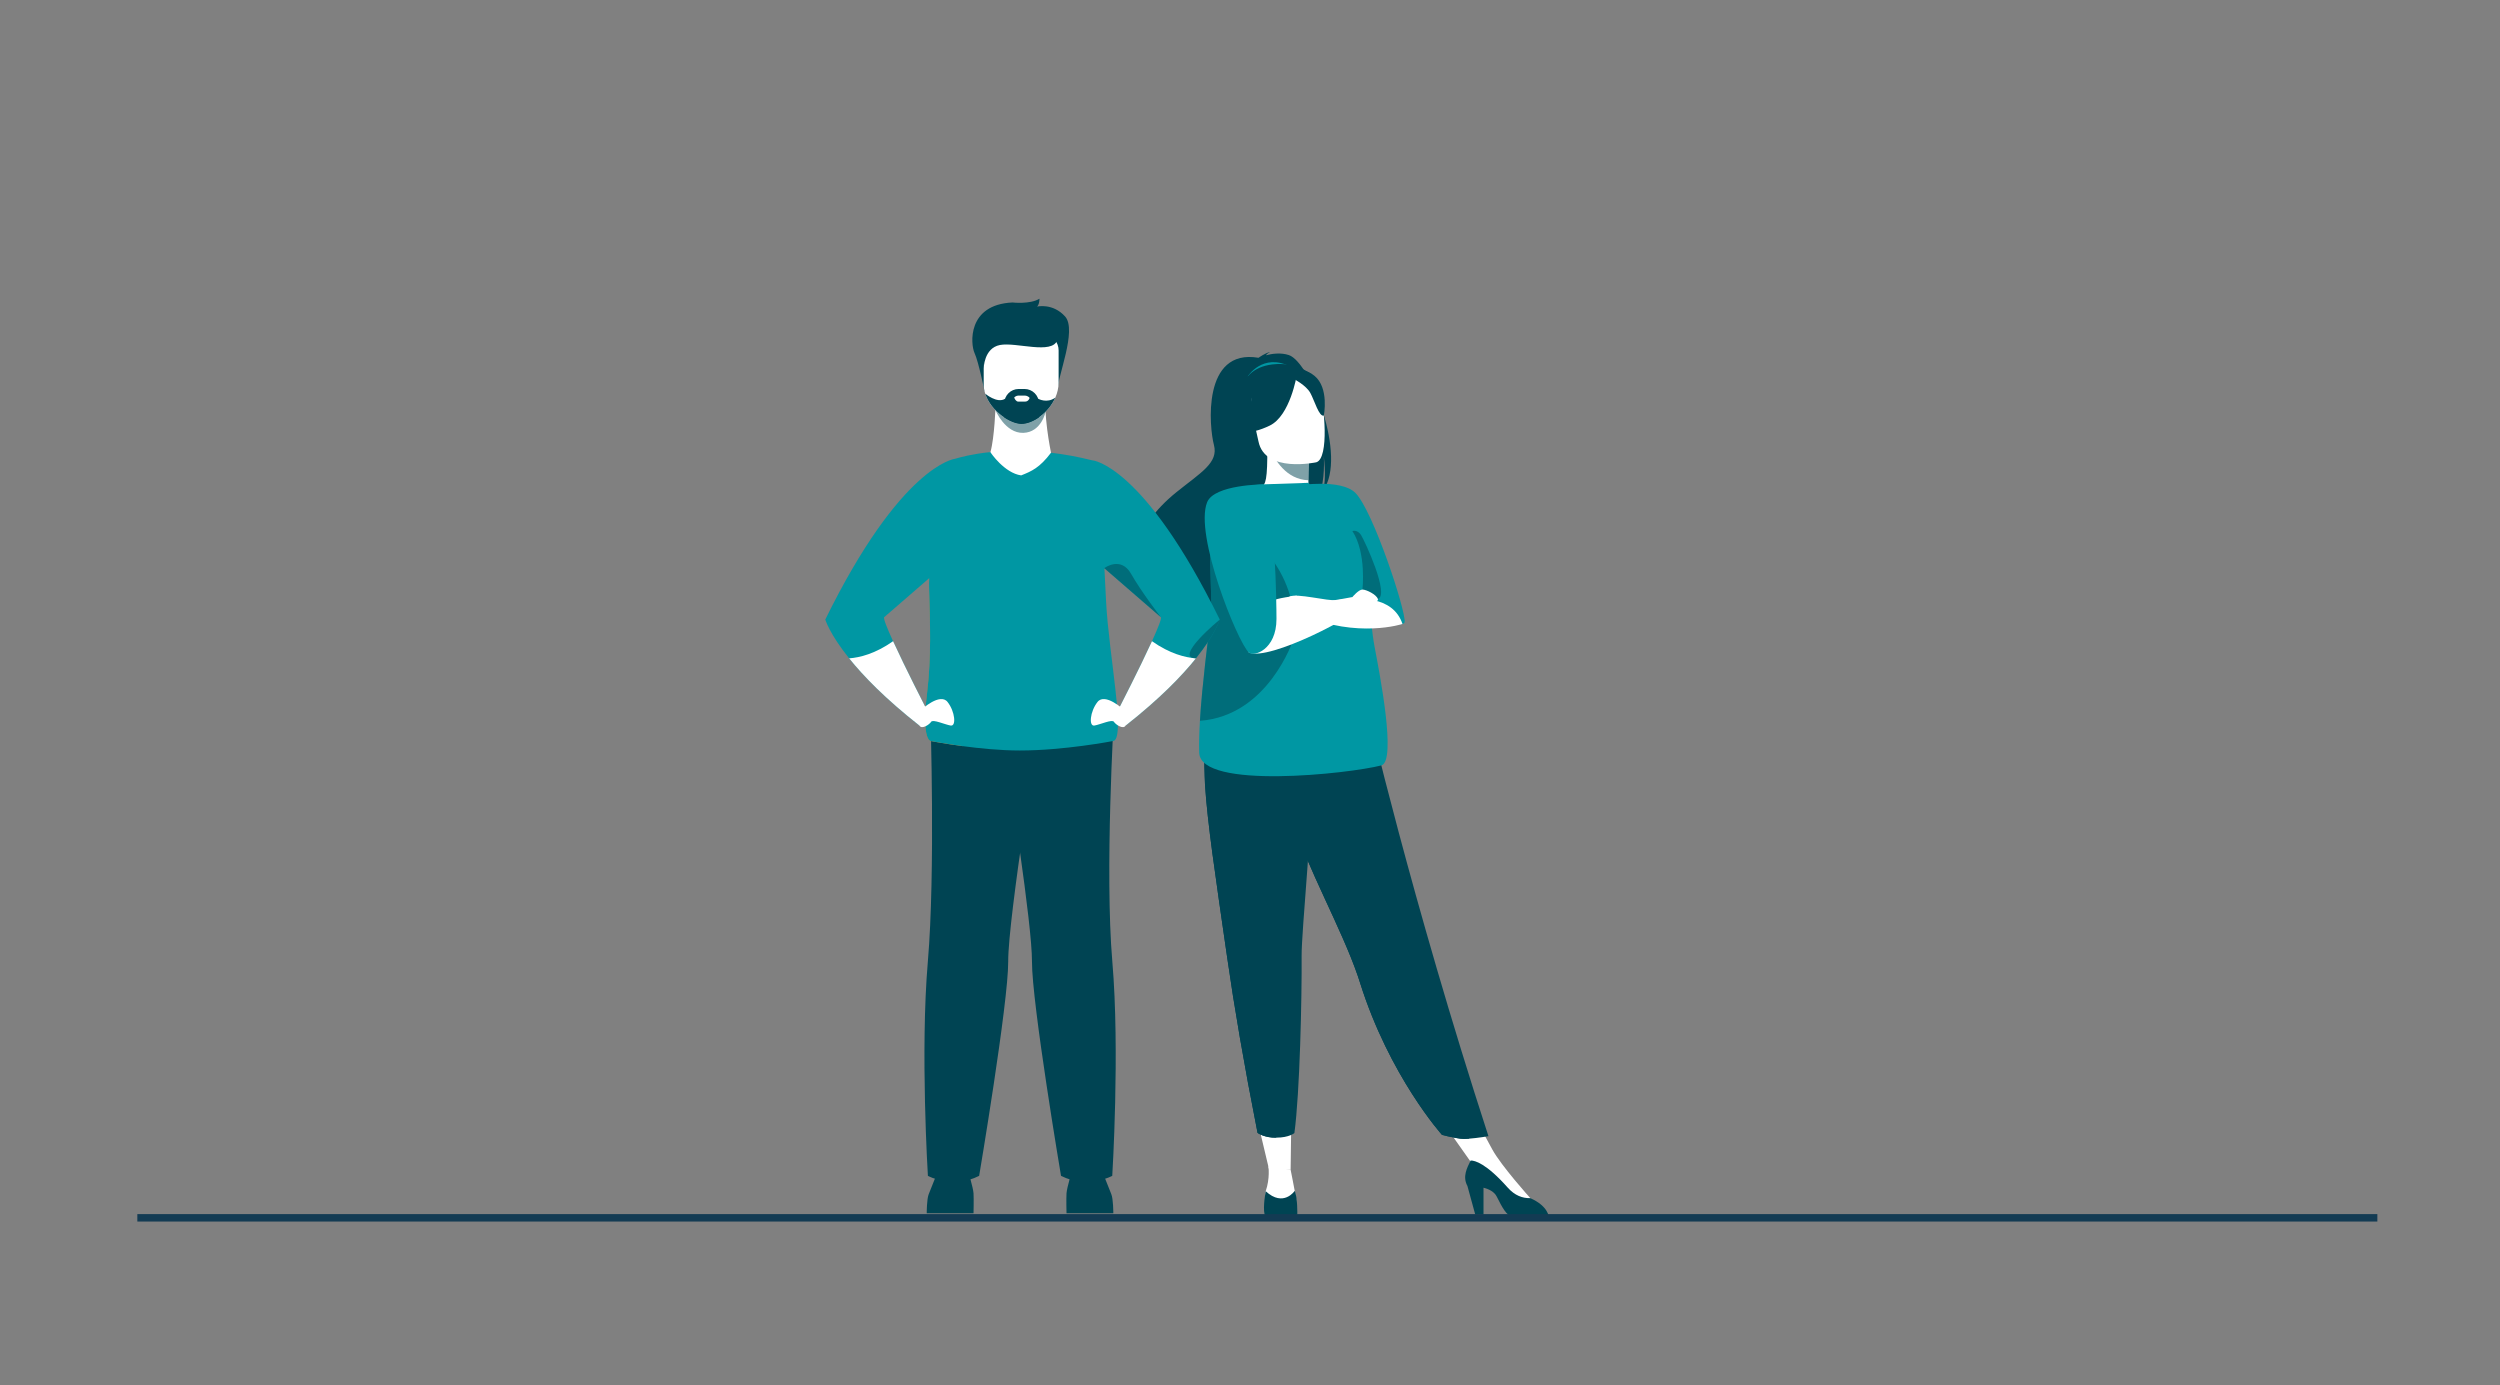 <?xml version="1.0" encoding="utf-8"?>
<!-- Generator: Adobe Illustrator 22.1.0, SVG Export Plug-In . SVG Version: 6.00 Build 0)  -->
<svg version="1.1" id="Layer_1" xmlns="http://www.w3.org/2000/svg" xmlns:xlink="http://www.w3.org/1999/xlink" x="0px" y="0px"
	 viewBox="0 0 168.824 93.551" style="enable-background:new 0 0 168.824 93.551;" xml:space="preserve">
<rect x="0" y="0" width="168.824" height="93.551" fill="#808080" stroke="none"/>
<style type="text/css">
	.st0{fill:#FFFFFF;}
	.st1{fill:#004453;}
	.st2{fill:#0097A3;}
	.st3{opacity:0.5;fill:#004453;}
	.st4{fill:#133B53;}
	.st5{fill:#ED7D2B;}
</style>
<g>
	<g>
		<polygon class="st0" points="84.736,74.918 85.705,78.998 87.156,78.99 87.209,74.918 		"/>
		<polygon class="st0" points="96.942,75.092 99.698,78.998 100.772,77.619 99.114,74.555 		"/>
		<path class="st1" d="M87.034,23.977c-0.547-0.18-1.142-0.092-1.549,0.015c0.084-0.131,0.284-0.213,0.284-0.213
			c-0.263,0.013-0.782,0.382-0.782,0.382c-3.826-0.652-3.33,4.688-3.011,5.887c0.319,1.2-0.868,1.851-2.523,3.181
			c-3.156,2.536-2.973,5.043-2.973,5.043c0.031,0.011,0.063,0.023,0.098,0.038c0.115-0.331,0.363-0.96,0.65-1.106
			c-0.006,0.029-0.204,0.838-0.249,1.288c1.199,0.581,3.498,1.942,5.104,2.911c-0.055-0.242-0.115-0.588-0.063-0.788l0.371,0.975
			c0.86,0.521,1.455,0.889,1.455,0.889c-0.287-0.963,3.197-7.055,5.247-9.083c0.404-0.963,0.307-2.5,0.299-2.62
			c0.14,1.206,0.071,1.912-0.035,2.323C90.987,30.854,88.485,24.454,87.034,23.977z"/>
		<path class="st0" d="M88.548,33.801c0.012,0.005-1.164,0.616-2.048,0.374c-0.832-0.227-1.375-1.305-1.364-1.308
			c0.352-0.07,0.454-0.554,0.446-2.634l0.159,0.031l2.678,0.53c0,0-0.061,0.843-0.063,1.637
			C88.355,33.097,88.395,33.73,88.548,33.801z"/>
		<path class="st2" d="M84.252,25.428c0,0,1.017-1.64,2.907-0.659C87.159,24.769,86.18,24.796,84.252,25.428z"/>
		<path class="st3" d="M88.419,30.794c0,0-0.061,0.843-0.063,1.637c-1.498-0.042-2.291-1.409-2.615-2.167L88.419,30.794z"/>
		<path class="st1" d="M85.19,30.358c0,0-1.015-1.061-1.409-2.064c-0.282-0.716-0.458-3.545,2.388-3.706
			c0,0,0.819-0.083,1.677,0.275c0.682,0.285,1.725,0.986,1.24,3.582l-0.088,0.862L85.19,30.358z"/>
		<path class="st1" d="M100.514,76.726c0,0-0.712,0.123-1.296,0.167c-0.13,0.01-0.253,0.016-0.361,0.016
			c-0.281,0-0.788-0.106-1.129-0.185l-0.025-0.006c-0.149-0.035-0.263-0.064-0.306-0.075l-0.018-0.005c0,0-3.549-3.951-5.54-10.285
			c-0.046-0.148-0.096-0.296-0.147-0.447c-1.09-3.177-3.348-7.164-4.538-10.774c-0.189-0.574-0.36-1.116-0.512-1.628
			c-0.049-0.164-0.097-0.325-0.142-0.484c-0.877-3.048-1.131-5.049-1.365-7.187l7.156,1.821
			C92.291,47.655,95.296,60.68,100.514,76.726z"/>
		<path class="st0" d="M88.888,31.218c0,0-3.464,0.758-3.903-1.406c-0.439-2.164-1.181-3.524,1.012-4.1
			c2.193-0.575,2.791,0.163,3.114,0.85C89.433,27.248,89.778,30.965,88.888,31.218z"/>
		<path class="st1" d="M87.569,25.339c0,0-0.44,2.732-1.824,3.401c-1.385,0.67-2.097,0.406-2.097,0.406s0.941-1.116,0.86-2.716
			C84.508,26.431,86.608,24.275,87.569,25.339z"/>
		<path class="st1" d="M87.375,25.593c0,0,0.825,0.424,1.109,0.94c0.284,0.516,0.591,1.636,0.914,1.53c0,0,0.369-1.871-0.634-2.685
			C87.702,24.515,87.375,25.593,87.375,25.593z"/>
		<path class="st0" d="M85.656,78.77c0,0,0.117,0.808-0.185,1.673c0,0-0.238,1.082,0.828,1.102c1.066,0.02,1.327-0.08,1.206-0.744
			c-0.121-0.664-0.35-1.811-0.35-1.811L85.656,78.77z"/>
		<path class="st1" d="M85.472,80.443c0,0-0.197,1.022-0.077,1.565c0,0,0.322,0.241,1.096,0.241c0.734,0,1.116-0.241,1.116-0.241
			s0.023-1.12-0.173-1.592C87.433,80.415,86.678,81.549,85.472,80.443z"/>
		<path class="st0" d="M103.34,80.909c0,0-1.965-2.181-2.568-3.291l-1.461,0.749l3.266,3.067l0.764-0.101L103.34,80.909z"/>
		<path class="st1" d="M104.589,82.187c0,0-2.111,0-2.473-0.04c-0.362-0.04-0.653-0.563-1.045-1.347
			c-0.16-0.321-0.521-0.498-0.89-0.595v1.816h-0.558l-0.528-1.93c-0.348-0.639-0.028-1.219,0.217-1.724
			c0.285-0.001,1.051,0.194,2.502,1.83c0.477,0.537,1.004,0.729,1.527,0.713c0.007,0.005,0.015,0.008,0.022,0.011
			C104.569,81.464,104.589,82.187,104.589,82.187z"/>
		<path class="st1" d="M99.218,76.894c-0.13,0.01-0.253,0.016-0.361,0.016c-0.281,0-0.788-0.106-1.129-0.185l-0.025-0.006
			l-0.306-0.075l-0.018-0.005c0,0-3.549-3.951-5.54-10.285c-0.046-0.148-0.096-0.296-0.147-0.447
			c-1.09-3.177-3.348-7.164-4.538-10.774c-0.189-0.574-0.36-1.116-0.512-1.628c-0.049-0.164-0.097-0.325-0.142-0.484l1.265-0.961
			c0,0,3.8,6.153,4.976,11.944C93.717,68.803,97.915,75.026,99.218,76.894z"/>
		<path class="st1" d="M87.898,64.544c0.021,2.816-0.121,9.289-0.488,11.97c0,0-0.348,0.308-1.21,0.311
			c-0.883,0.004-1.278-0.322-1.278-0.322c-0.92-4.66-1.575-8.516-2.051-11.839c-0.391-2.726-0.738-5.064-1.005-7.077
			c-0.237-1.783-0.411-3.311-0.494-4.629c-0.011-0.179-0.021-0.354-0.029-0.525c-0.01-0.226-0.018-0.445-0.023-0.658
			c-0.004-0.214-0.005-0.423-0.003-0.625l0.031-0.003l1.778-0.173l5.617-0.548C88.649,55.361,87.886,62.907,87.898,64.544z"/>
		<path class="st1" d="M86.2,76.825c-0.751,0.043-1.278-0.322-1.278-0.322c-0.92-4.66-1.575-8.516-2.051-11.839
			c-0.391-2.726-0.738-5.064-1.005-7.077c-0.237-1.783-0.411-3.311-0.494-4.629c-0.01-0.649-0.017-1.271-0.024-1.81
			c-0.008-0.547-0.017-1.009-0.032-1.331l1.81,1.158l1.904,1.218c0,0-2.701,2.457-2.037,7.102
			C83.655,63.94,85.277,76.167,86.2,76.825z"/>
		<path class="st2" d="M87.672,32.777c0,0,2.887-0.458,3.855,0.506c1.187,1.181,3.417,7.954,3.328,8.727
			c-0.034,0.295-1.206,0.158-1.607-0.263C91.247,39.647,88.376,34.348,87.672,32.777z"/>
		<path class="st2" d="M93.279,51.688c-2.155,0.56-12.211,1.665-12.297-0.853c-0.021-0.614,0-1.356,0.049-2.16
			c0.15-2.488,0.558-5.562,0.754-7.254c0.09-0.775-0.208-4.248,0.02-6.141c0.034-0.28,0.079-0.526,0.139-0.723
			c0.434-1.428,2.386-1.815,3.388-1.85l3.023-0.103c0,0,3.122,3.487,3.556,4.559c0.434,1.071,0.576,4.739,0.914,6.515
			C93.162,45.454,94.328,51.416,93.279,51.688z"/>
		<path class="st3" d="M87.341,43.176c0,0-1.681,5.162-6.31,5.499c0.15-2.488,0.558-5.562,0.754-7.254
			c0.09-0.775-0.208-4.248,0.02-6.141c0.06,0.013,0.115,0.046,0.178,0.058C87.08,36.324,87.804,42.1,87.341,43.176z"/>
		<path class="st0" d="M94.71,42.137c0,0-3.035,0.995-6.732-0.601c0,0-1.007-0.095-1.507,0.032c0,0,0.107-0.999,0.596-1.271
			c0.489-0.272,2.59,0.316,3.219,0.23C91.66,40.338,94.053,40.19,94.71,42.137z"/>
		<path class="st3" d="M92.006,39.813c0,0,0.285-2.466-0.68-3.952c0,0,0.341-0.116,0.585,0.27c0.245,0.386,1.949,4.049,1.137,4.319
			C92.237,40.719,92.006,39.813,92.006,39.813z"/>
		<path class="st0" d="M87.576,40.225c-0.044,0-1.433,0.182-1.679,0.355c-0.246,0.174-0.029,0.782,0.434,0.84
			C86.794,41.478,87.576,40.225,87.576,40.225z"/>
		<path class="st0" d="M83.777,41.159c0,0,3.958-0.145,7.549-0.84c0,0,0.656,0.006,0.579,0.579
			c-0.077,0.573-6.223,3.782-7.574,3.164L83.777,41.159z"/>
		<path class="st0" d="M91.325,40.319c0,0,0.42-0.507,0.68-0.507c0.261,0,0.941,0.333,1.042,0.637
			c0.101,0.304-0.805,0.087-1.144,0.449C91.566,41.26,91.325,40.319,91.325,40.319z"/>
		<path class="st2" d="M85.332,32.708c0,0-3.326,0.008-3.813,1.203c-0.888,2.181,2.039,9.418,2.811,10.152
			c0.332,0.315,1.87-0.182,1.87-2.266C86.2,40.715,86.123,34.399,85.332,32.708z"/>
	</g>
</g>
<g>
	<rect x="9.274" y="81.988" class="st4" width="151.268" height="0.503"/>
</g>
<g>
	<g>
		<path class="st1" d="M62.581,81.93c0,0,0-0.972,0.138-1.295c0.138-0.323,0.646-1.638,0.646-1.638h1.985c0,0,0.369,1.2,0.392,1.592
			c0.023,0.392,0,1.341,0,1.341H62.581z"/>
		<path class="st1" d="M75.182,81.93c0,0,0-0.972-0.138-1.295c-0.138-0.323-0.646-1.638-0.646-1.638h-1.985
			c0,0-0.369,1.2-0.392,1.592c-0.023,0.392,0,1.341,0,1.341H75.182z"/>
		<path class="st0" d="M67.231,27.396c0,0-0.07,2.163-0.347,3.133l-2.192,1.529l8.25,1.235l-1.968-2.718
			c0,0-0.594-2.901-0.283-3.974C71.004,25.527,67.231,27.396,67.231,27.396z"/>
		<path class="st3" d="M67.219,27.695c0-0.001,0.652,1.57,1.881,1.536c1.229-0.035,1.509-1.424,1.509-1.424L67.219,27.695z"/>
		<path class="st1" d="M66.485,26.423c0,0-0.397-1.981-0.674-2.581c-0.277-0.6-0.508-3.277,2.562-3.416c0,0,1.177,0.138,1.823-0.254
			c0,0,0,0.392-0.162,0.531c0,0,1.062-0.254,1.892,0.669c0.831,0.923-0.554,4.154-0.485,4.916L66.485,26.423z"/>
		<path class="st0" d="M71.488,23.663v2.162c0,0.361-0.083,0.709-0.223,1.028h-0.001c-0.243,0.551-0.655,1.02-1.107,1.336
			c-0.401,0.281-0.831,0.442-1.199,0.436c-0.32-0.006-0.736-0.163-1.139-0.43c-0.542-0.36-1.059-0.918-1.279-1.576l-0.003-0.01
			l-0.008-0.027c-0.064-0.202-0.1-0.411-0.1-0.627v-2.292c0-0.536,0.374-0.975,0.831-0.975h3.397
			C71.114,22.688,71.488,23.126,71.488,23.663z"/>
		<path class="st1" d="M66.43,24.886c0,0,0.005-1.377,1.095-1.588c1.09-0.212,3.531,0.671,3.877-0.333
			c0.346-1.004-4.717-0.987-4.972-0.346C66.175,23.259,66.43,24.886,66.43,24.886z"/>
		<path class="st1" d="M62.829,48.282c0,0,0.347,10.603-0.172,16.653c-0.519,6.05,0.004,14.47,0.004,14.47s1.66,0.916,3.461,0
			c0,0,1.974-11.688,1.962-14.47c-0.013-2.962,2.149-16.191,2.149-16.191L62.829,48.282z"/>
		<path class="st1" d="M75.11,79.404c0,0-1.66,0.916-3.46,0c0,0-1.974-11.688-1.961-14.469c0.006-1.251-0.377-4.334-0.82-7.477
			c-0.607-4.3-1.329-8.714-1.329-8.714l7.69-0.48c0,0-0.634,10.622-0.115,16.671C75.634,70.985,75.11,79.404,75.11,79.404z"/>
		<path class="st5" d="M65.018,50.386c-1.248-0.165-2.142-0.341-2.142-0.341s-0.665,0.058-0.272-3.219
			c0.298-2.494,0.205-4.745,0.138-7.062c-0.008-0.258-0.002-0.562,0.014-0.901c0.191,0.306,2.321,3.745,2.894,6.301
			C66.068,47.03,65.438,49.226,65.018,50.386z"/>
		<path class="st2" d="M73.779,31.086l0,0.005c-0.998-0.251-1.937-0.417-2.805-0.518c-0.766,1.017-1.315,1.253-2.015,1.53
			c-1.126-0.156-2.076-1.543-2.076-1.575c-1.227,0.126-2.055,0.351-2.391,0.455c-0.067,0.008-3.666,0.483-8.761,10.854
			c0,0,0.274,0.955,1.61,2.62c0.951,1.184,2.44,2.728,4.749,4.542c0,0,0.218-0.466,0.417-1.22c0,0-1.373-2.672-2.2-4.481
			c-0.402-0.881-0.674-1.556-0.596-1.621c0.149-0.124,1.81-1.566,3.036-2.631c-0.01,0.266-0.013,0.508-0.006,0.719
			c0.066,2.317,0.16,4.568-0.138,7.062c-0.393,3.277,0.272,3.219,0.272,3.219s0.894,0.175,2.142,0.341
			c1.128,0.151,2.546,0.294,3.85,0.294c2.991,0,6.269-0.635,6.269-0.635c0.944,0.012-0.265-5.872-0.441-9.411
			c-0.041-0.822-0.079-1.572-0.114-2.258c1.127,0.979,3.624,3.148,3.808,3.301c0.078,0.065-0.195,0.741-0.596,1.621
			c-0.827,1.809-2.199,4.481-2.199,4.481c0.199,0.754,0.417,1.22,0.417,1.22c2.31-1.815,3.799-3.358,4.749-4.542
			c1.336-1.665,1.61-2.62,1.61-2.62C77.228,31.37,73.779,31.086,73.779,31.086z"/>
		<path class="st0" d="M62.234,47.912c0,0,1.246-1.154,1.754-0.508c0.508,0.646,0.6,1.662,0.208,1.592
			c-0.392-0.069-1.2-0.438-1.315-0.254c-0.115,0.185-0.632,0.538-0.789,0.257C61.935,48.719,62.234,47.912,62.234,47.912z"/>
		<path class="st0" d="M62.508,47.78C62.31,48.534,62.092,49,62.092,49c-2.31-1.815-3.799-3.358-4.749-4.542
			c0.717-0.053,1.763-0.309,2.967-1.158C61.136,45.108,62.508,47.78,62.508,47.78z"/>
		<path class="st0" d="M75.868,47.912c0,0-1.246-1.154-1.754-0.508c-0.508,0.646-0.6,1.662-0.208,1.592
			c0.392-0.069,1.2-0.438,1.315-0.254c0.115,0.185,0.632,0.538,0.789,0.257C76.168,48.719,75.868,47.912,75.868,47.912z"/>
		<path class="st0" d="M75.594,47.78c0.199,0.754,0.417,1.22,0.417,1.22c2.31-1.815,3.799-3.358,4.749-4.542
			c-0.717-0.053-1.763-0.309-2.967-1.158C76.967,45.108,75.594,47.78,75.594,47.78z"/>
		<path class="st1" d="M70.158,27.235v0.953c-0.401,0.281-0.831,0.442-1.199,0.436c-0.32-0.006-0.736-0.163-1.139-0.43v-0.959
			c0-0.532,0.435-0.967,0.967-0.967h0.403C69.722,26.268,70.158,26.703,70.158,27.235z"/>
		<path class="st3" d="M78.39,41.678c-0.185-0.154-2.699-2.338-3.82-3.312c0,0,1.12-0.839,1.812,0.384
			C77.074,39.973,78.39,41.678,78.39,41.678z"/>
		<path class="st1" d="M71.264,26.852c-0.457,1.041-1.523,1.785-2.305,1.772c-0.751-0.014-2.035-0.86-2.418-2.005l-0.003-0.01
			l-0.008-0.027c0,0,0.807,0.688,1.341,0.347h2.241C70.112,26.929,70.698,27.264,71.264,26.852z"/>
		<path class="st3" d="M82.37,41.838c0,0-0.274,0.955-1.61,2.62C79.214,44.436,82.37,41.838,82.37,41.838z"/>
		<path class="st0" d="M69.231,27.119h-0.484c-0.111,0-0.252-0.181-0.252-0.292c0,0,0.141-0.111,0.252-0.111h0.484
			c0.111,0,0.273,0.092,0.299,0.158C69.53,26.873,69.462,27.119,69.231,27.119z"/>
	</g>
</g>
</svg>
